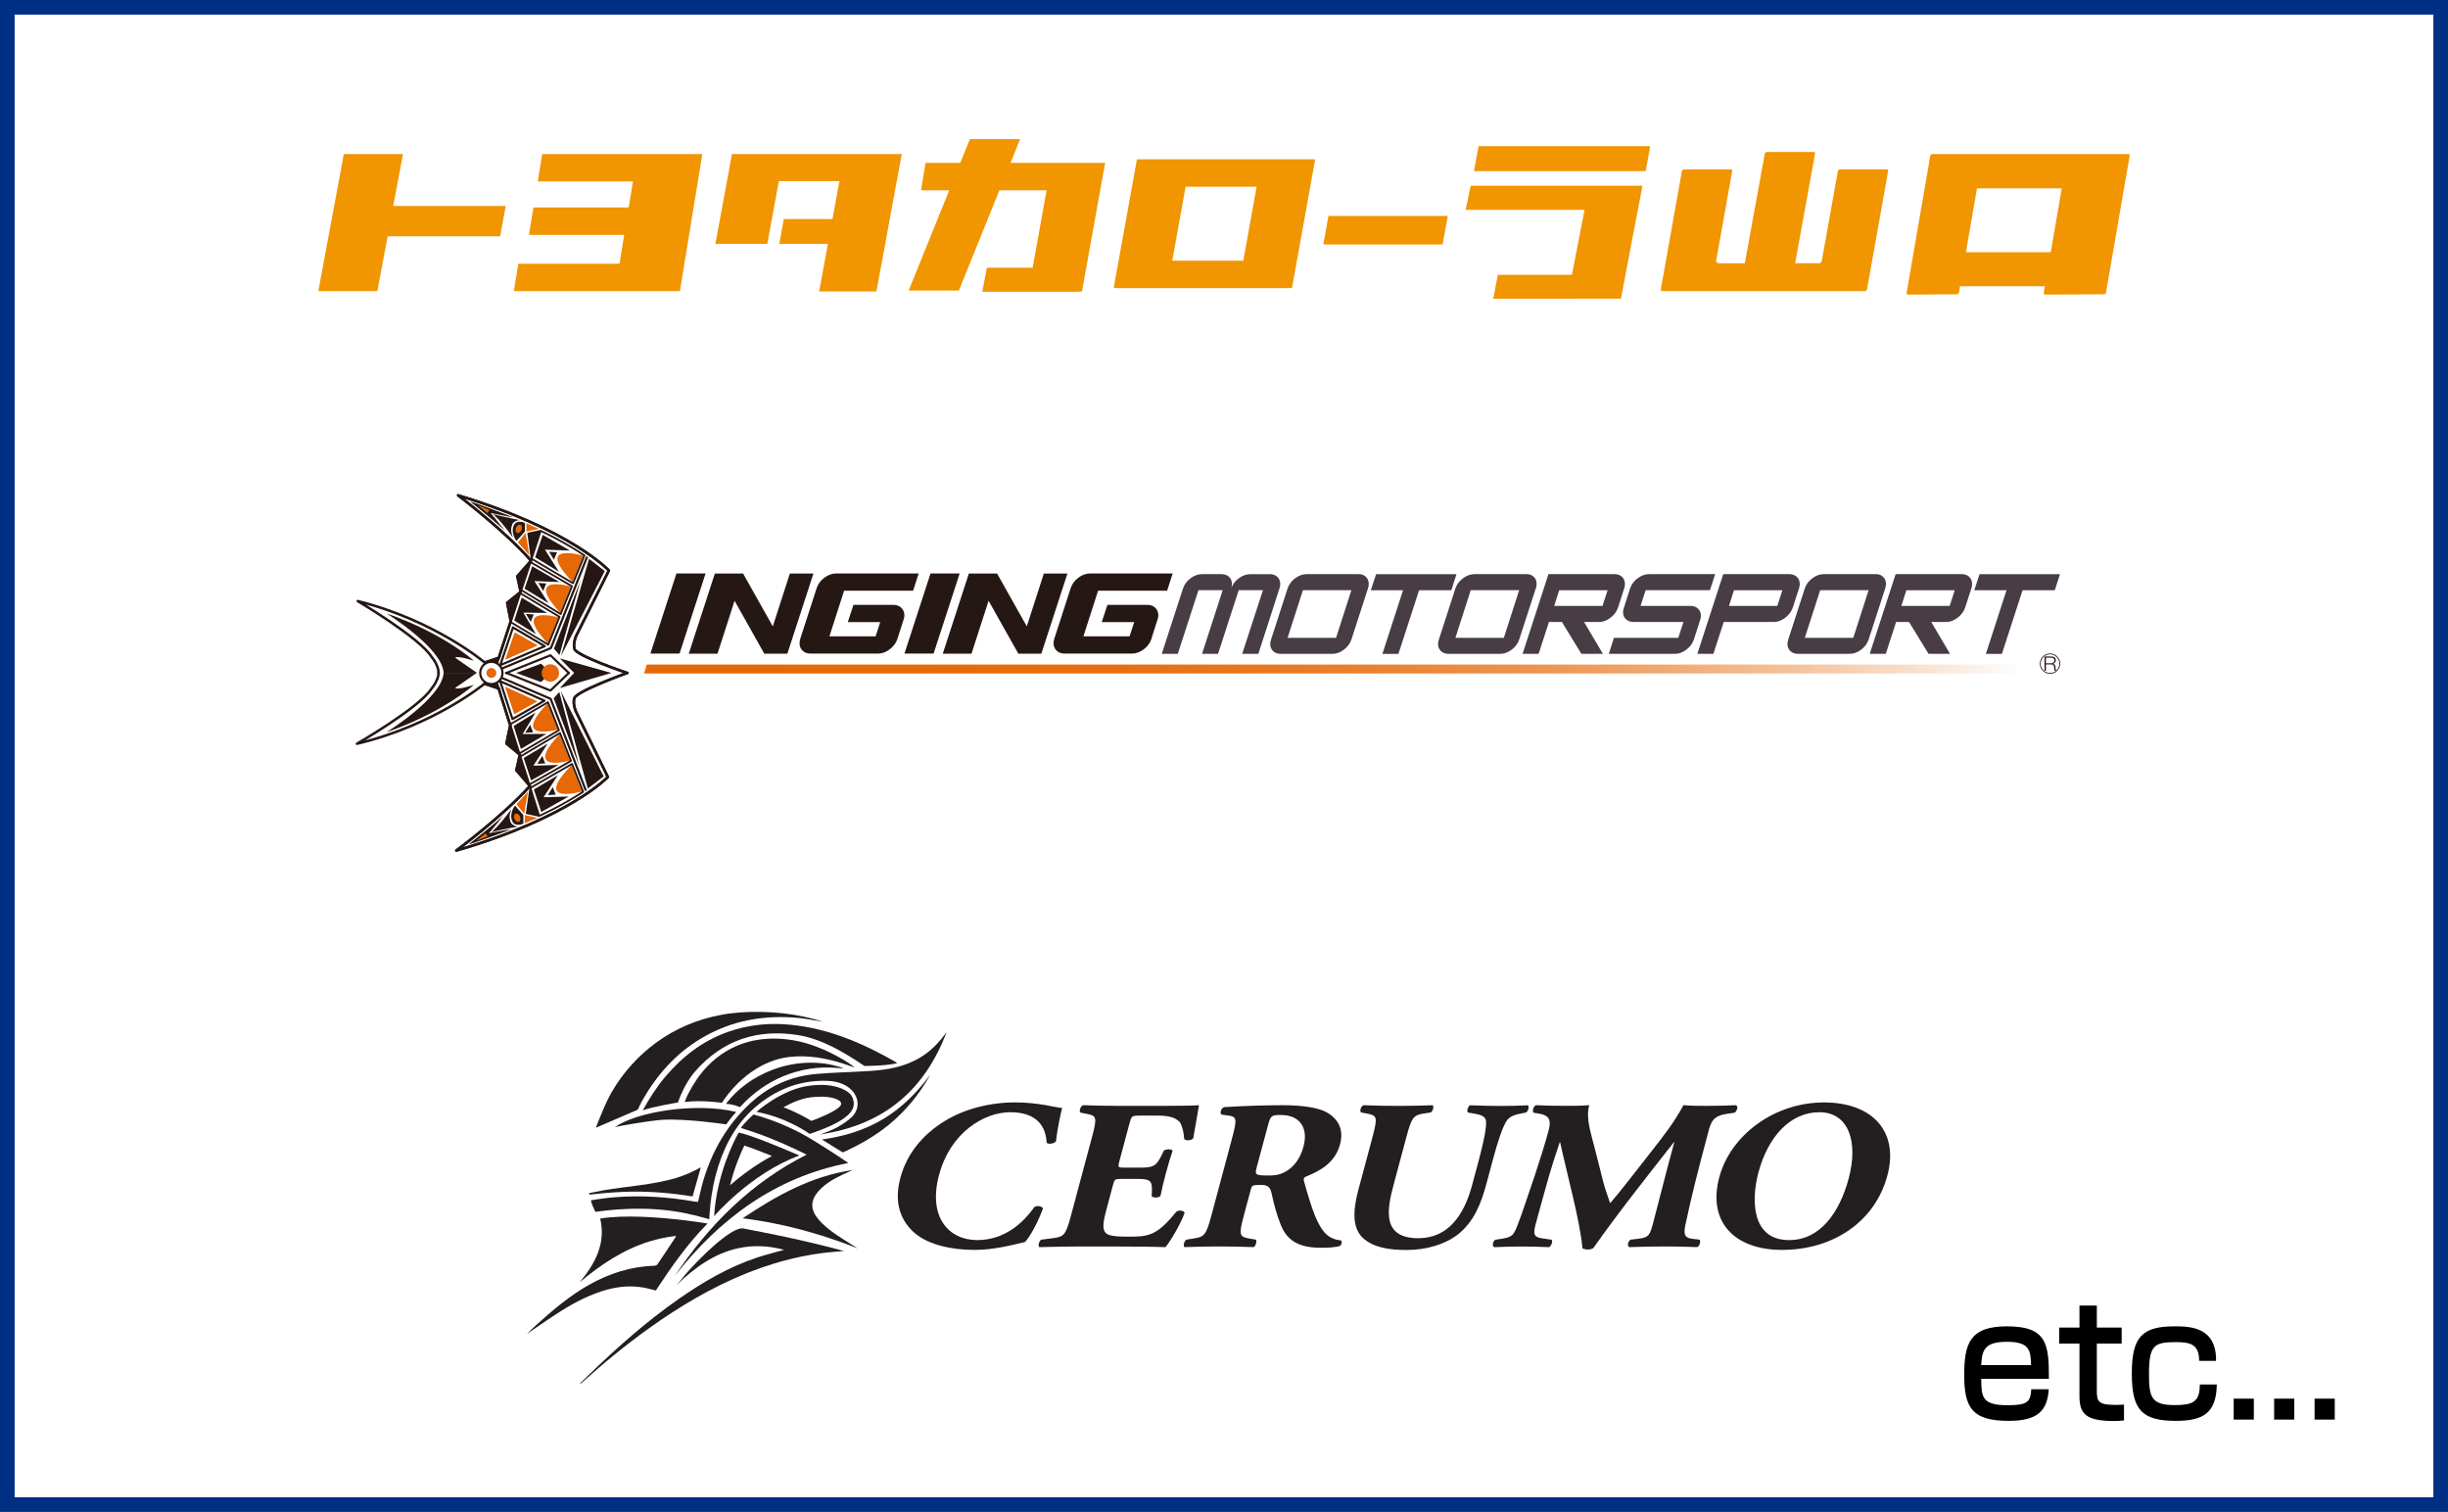 <?xml version="1.0" encoding="UTF-8"?>
<svg id="_レイヤー_2" data-name="レイヤー 2" xmlns="http://www.w3.org/2000/svg" width="930.56" height="574.66" xmlns:xlink="http://www.w3.org/1999/xlink" viewBox="0 0 930.56 574.66">
  <rect x="0" y="0" width="930.56" height="574.66" fill="#808080" stroke="none"/>
  <defs>
    <style>
      .cls-1 {
        stroke-width: .69px;
      }

      .cls-1, .cls-2, .cls-3 {
        stroke-linecap: round;
        stroke-linejoin: round;
      }

      .cls-1, .cls-2, .cls-3, .cls-4, .cls-5 {
        fill: none;
      }

      .cls-1, .cls-2, .cls-3, .cls-5, .cls-6 {
        stroke: #251714;
      }

      .cls-2 {
        stroke-width: .83px;
      }

      .cls-7 {
        fill: #e66806;
      }

      .cls-7, .cls-8, .cls-9, .cls-10, .cls-4, .cls-11, .cls-12, .cls-13, .cls-14 {
        stroke-width: 0px;
      }

      .cls-8 {
        fill: #231e1f;
      }

      .cls-9 {
        fill: #f19500;
      }

      .cls-10 {
        fill: #000;
      }

      .cls-15 {
        fill: #fff;
        stroke: #003084;
        stroke-miterlimit: 10;
        stroke-width: 5.56px;
      }

      .cls-3 {
        stroke-width: .97px;
      }

      .cls-5 {
        stroke-width: .31px;
      }

      .cls-11 {
        fill: #e47b00;
      }

      .cls-6 {
        stroke-width: .52px;
      }

      .cls-6, .cls-13 {
        fill: #251714;
      }

      .cls-12 {
        fill: #483d44;
      }

      .cls-14 {
        fill: url(#_新規グラデーションスウォッチ_5);
      }
    </style>
    <linearGradient id="_新規グラデーションスウォッチ_5" data-name="新規グラデーションスウォッチ 5" x1="244.83" y1="254.29" x2="772.05" y2="254.29" gradientUnits="userSpaceOnUse">
      <stop offset="0" stop-color="#e66806"/>
      <stop offset=".2" stop-color="#e66908"/>
      <stop offset=".34" stop-color="#e76f11"/>
      <stop offset=".45" stop-color="#e87820"/>
      <stop offset=".55" stop-color="#ea8536"/>
      <stop offset=".65" stop-color="#ed9551"/>
      <stop offset=".74" stop-color="#f1aa73"/>
      <stop offset=".83" stop-color="#f5c29c"/>
      <stop offset=".91" stop-color="#f9dec9"/>
      <stop offset=".99" stop-color="#fefdfc"/>
      <stop offset=".99" stop-color="#fff"/>
    </linearGradient>
  </defs>
  <g id="_レイヤー_1-2" data-name="レイヤー 1">
    <g>
      <rect class="cls-15" x="2.78" y="2.78" width="925" height="569.1"/>
      <g>
        <path class="cls-10" d="M753.13,524.09c.06,6.71.12,10.04,9.92,10.04,7.84,0,8.79-1.31,9.09-6.06h6.65c-.54,8.55-4.63,12-15.26,12-13.84,0-16.87-4.99-16.87-17.34,0-11.7,1.9-18.59,16.15-18.59,15.14,0,16.09,6.47,16.03,19.96h-25.71ZM772.07,518.87c-.12-5.35-.47-8.85-9.03-8.85s-9.62,2.97-9.92,8.85h18.94Z"/>
        <path class="cls-10" d="M790.48,496.24h6.59v8.38h9.44v6.06h-9.44v18.17c0,4.1.77,5.16,7.54,5.16,1.25,0,1.66-.06,2.79-.12v6c-1.78.24-3.15.24-3.86.24-10.39,0-13.07-2.61-13.07-9.32v-20.13h-7.72v-6.06h7.72v-8.38Z"/>
        <path class="cls-10" d="M842.68,526.23c-.18,10.93-5.23,13.84-15.56,13.84-13.12,0-16.75-4.33-16.75-18.05s3.8-17.88,16.22-17.88c5.88,0,15.97.18,15.8,13.12h-6.42c0-6.41-3.5-7.12-8.97-7.12-8.25,0-10.1,1.31-10.1,12.12,0,8.49.72,11.82,9.56,11.82,6.89,0,9.8-1.01,9.74-7.84h6.47Z"/>
        <path class="cls-10" d="M856.75,531.63v7.96h-7.66v-7.96h7.66Z"/>
        <path class="cls-10" d="M872.13,531.63v7.96h-7.66v-7.96h7.66Z"/>
        <path class="cls-10" d="M887.51,531.63v7.96h-7.66v-7.96h7.66Z"/>
      </g>
      <g>
        <g>
          <g>
            <g>
              <g>
                <path class="cls-6" d="M258.12,248.17h-10.53l9.74-29.94h10.53l-9.74,29.94Z"/>
                <path class="cls-6" d="M299.1,248.21h-8.41l-11.52-20.5-6.62,20.5h-10.37l9.74-29.94h10.4l11.51,20.47,6.61-20.47h8.41l-9.74,29.94Z"/>
                <path class="cls-6" d="M340.89,242.75c-.49,1.51-1.43,2.79-2.82,3.84-1.39,1.06-2.82,1.58-4.29,1.58h-25.67c-1.18,0-2.12-.34-2.84-1.04-.72-.69-1.08-1.58-1.08-2.68,0-.54.1-1.11.3-1.68l6.2-19.16c.49-1.49,1.43-2.76,2.83-3.81,1.39-1.05,2.83-1.57,4.33-1.57h31.01l-1.94,6.03h-26.24l-5.75,17.88h18.11l1.93-5.94h-12.34l1.98-6.03h14.99c1.18,0,2.13.35,2.85,1.05.72.7,1.08,1.6,1.08,2.69,0,.52-.11,1.06-.33,1.63l-2.3,7.2Z"/>
              </g>
              <g>
                <path class="cls-6" d="M354.69,248.17h-10.52l9.74-29.94h10.53l-9.74,29.94Z"/>
                <path class="cls-6" d="M395.66,248.2h-8.41l-11.52-20.49-6.62,20.49h-10.37l9.74-29.94h10.39l11.51,20.47,6.61-20.47h8.41l-9.74,29.94Z"/>
                <path class="cls-6" d="M437.46,242.74c-.49,1.51-1.43,2.79-2.82,3.84-1.39,1.06-2.82,1.58-4.29,1.58h-25.67c-1.18,0-2.13-.34-2.85-1.03-.72-.69-1.08-1.58-1.08-2.68,0-.55.1-1.11.3-1.68l6.2-19.16c.49-1.49,1.43-2.76,2.82-3.81,1.39-1.05,2.84-1.57,4.33-1.57h31.01l-1.94,6.03h-26.24l-5.75,17.87h18.1l1.93-5.94h-12.34l1.98-6.03h14.99c1.18,0,2.12.35,2.84,1.05.72.7,1.08,1.6,1.08,2.69,0,.52-.11,1.06-.33,1.63l-2.3,7.2Z"/>
              </g>
            </g>
            <g>
              <path class="cls-12" d="M478.33,248.53h-6.14l7.9-24.2h-9.22l-7.85,24.2h-6.09l7.85-24.2h-9.21l-7.85,24.2h-6.1l8.07-24.85c.49-1.51,1.44-2.8,2.85-3.86,1.41-1.06,2.86-1.59,4.34-1.59h7.45c1.19,0,2.15.35,2.88,1.05.73.7,1.09,1.61,1.09,2.75,0,.52-.09,1.08-.26,1.66.46-1.51,1.41-2.8,2.83-3.86,1.43-1.06,2.88-1.59,4.36-1.59h7.46c1.19,0,2.15.35,2.88,1.05.73.7,1.09,1.61,1.09,2.75,0,.52-.1,1.08-.31,1.66l-8.02,24.84Z"/>
              <path class="cls-12" d="M520,223.68l-6.27,19.36c-.5,1.52-1.45,2.82-2.86,3.89-1.41,1.07-2.87,1.6-4.38,1.6h-19.66c-1.19,0-2.15-.35-2.88-1.05-.73-.7-1.09-1.6-1.09-2.71,0-.55.1-1.12.31-1.7l6.28-19.39c.49-1.51,1.44-2.8,2.85-3.86,1.41-1.06,2.87-1.59,4.38-1.59h19.66c1.19-.03,2.15.31,2.88,1.02.73.71,1.09,1.62,1.09,2.72,0,.55-.1,1.12-.31,1.7ZM507.88,242.43l5.82-18.09h-18.42l-5.82,18.09h18.42Z"/>
              <path class="cls-12" d="M551.7,224.34h-12.26l-7.85,24.2h-6.1l7.85-24.2h-12.25l2.01-6.1h30.56l-1.96,6.1Z"/>
              <path class="cls-12" d="M583.79,223.68l-6.28,19.36c-.49,1.52-1.44,2.82-2.85,3.89-1.41,1.07-2.87,1.6-4.38,1.6h-19.66c-1.19,0-2.15-.35-2.88-1.05-.72-.7-1.09-1.6-1.09-2.71,0-.55.1-1.12.31-1.7l6.28-19.39c.49-1.51,1.44-2.8,2.86-3.86,1.41-1.06,2.87-1.59,4.38-1.59h19.67c1.19-.03,2.15.31,2.88,1.02.73.71,1.09,1.62,1.09,2.72,0,.55-.1,1.12-.3,1.7ZM571.66,242.43l5.82-18.09h-18.41l-5.82,18.09h18.41Z"/>
              <path class="cls-12" d="M609.31,248.53h-8.18l-7.41-12.12h-4.91l-3.94,12.12h-6.1l9.85-30.3h25.11c1.19,0,2.15.35,2.88,1.05.73.7,1.09,1.61,1.09,2.75,0,.52-.1,1.08-.3,1.66l-2.35,7.28c-.5,1.48-1.45,2.76-2.86,3.84-1.42,1.08-2.86,1.61-4.35,1.61h-5.68l7.16,12.12ZM611.1,224.34h-18.4l-1.89,5.97h18.36l1.93-5.97Z"/>
              <path class="cls-12" d="M643.9,243.04c-.49,1.52-1.45,2.82-2.85,3.89-1.41,1.07-2.85,1.6-4.34,1.6h-25.15l1.96-6.1h24.45l1.96-6.02h-19c-1.19,0-2.15-.35-2.87-1.05-.73-.69-1.09-1.6-1.09-2.7,0-.55.11-1.11.34-1.69l2.32-7.29c.49-1.51,1.45-2.8,2.86-3.86,1.41-1.06,2.87-1.59,4.38-1.59h25.11l-1.96,6.1h-24.46l-1.94,5.97h18.99c1.19,0,2.14.35,2.87,1.05.72.7,1.09,1.6,1.09,2.7,0,.55-.11,1.12-.33,1.7l-2.33,7.29Z"/>
              <path class="cls-12" d="M681.48,230.96c-.5,1.48-1.45,2.76-2.85,3.84-1.41,1.08-2.85,1.61-4.33,1.61h-19.05l-3.94,12.12h-6.1l9.85-30.3h25.11c1.19,0,2.15.35,2.88,1.05.73.7,1.09,1.61,1.09,2.75,0,.52-.1,1.08-.3,1.66l-2.35,7.28ZM677.54,224.34h-18.4l-1.89,5.97h18.36l1.93-5.97Z"/>
              <path class="cls-12" d="M716.62,223.68l-6.28,19.36c-.49,1.52-1.44,2.82-2.85,3.89-1.41,1.07-2.88,1.6-4.39,1.6h-19.66c-1.19,0-2.15-.35-2.88-1.05-.73-.7-1.09-1.6-1.09-2.71,0-.55.1-1.12.31-1.7l6.27-19.39c.5-1.51,1.45-2.8,2.86-3.86,1.41-1.06,2.87-1.59,4.38-1.59h19.66c1.19-.03,2.15.31,2.88,1.02.72.71,1.09,1.62,1.09,2.72,0,.55-.1,1.12-.3,1.7ZM704.49,242.43l5.82-18.09h-18.41l-5.83,18.09h18.42Z"/>
              <path class="cls-12" d="M741.28,248.53h-8.18l-7.41-12.12h-4.91l-3.94,12.12h-6.1l9.85-30.3h25.11c1.19,0,2.15.35,2.87,1.05.73.7,1.09,1.61,1.09,2.75,0,.52-.1,1.08-.3,1.66l-2.36,7.28c-.5,1.48-1.45,2.76-2.86,3.84-1.41,1.08-2.86,1.61-4.34,1.61h-5.68l7.16,12.12ZM743.06,224.34h-18.4l-1.89,5.97h18.36l1.93-5.97Z"/>
              <path class="cls-12" d="M781.1,224.34h-12.26l-7.85,24.2h-6.1l7.85-24.2h-12.25l2.01-6.1h30.56l-1.96,6.1Z"/>
            </g>
            <g>
              <path class="cls-5" d="M782.99,252.25c0,2.05-1.66,3.71-3.71,3.71s-3.71-1.66-3.71-3.71,1.66-3.71,3.71-3.71,3.71,1.66,3.71,3.71Z"/>
              <path class="cls-13" d="M779.75,249.54c.23,0,.45.03.66.08.2.06.39.14.55.25.15.11.28.26.37.44.09.18.14.39.14.63,0,.34-.09.64-.28.89-.19.25-.46.42-.82.49h0c.18.04.34.09.46.16.12.07.22.16.3.26.08.11.13.23.16.37.04.14.06.29.07.45,0,.09,0,.2.01.33,0,.13.02.26.04.4,0,.13.04.26.07.38.03.12.08.21.14.28h-.59s-.05-.11-.08-.19c-.02-.07-.03-.15-.04-.23-.01-.08-.01-.16-.02-.23,0-.08,0-.14-.01-.2,0-.19-.03-.38-.05-.57-.02-.19-.07-.36-.15-.5-.08-.15-.19-.27-.33-.36-.15-.09-.34-.13-.6-.12h-2.03v2.4h-.54v-5.41h2.58ZM779.71,252.11c.16,0,.32-.02.46-.07.15-.05.28-.12.39-.21.11-.09.2-.2.27-.33.07-.13.1-.28.1-.44,0-.33-.1-.6-.3-.79-.2-.19-.51-.29-.92-.29h-2v2.13h2Z"/>
            </g>
            <polygon class="cls-14" points="770.94 255.98 244.83 255.98 245.88 252.6 772.05 252.6 770.94 255.98"/>
          </g>
          <g>
            <g>
              <g>
                <g>
                  <path class="cls-3" d="M166.71,255.74c-.04-3.12-2.64-6.05-2.64-6.05-4.57-7.33-28.08-21.22-28.08-21.22,29.48,7.4,48.25,23.34,48.25,23.34l5.36-1.75,4.57-13.93-1.36-6.99,5.12-4.14-1.27-5.95,5.22-5.93c-10.21-11.61-27.72-24.84-27.72-24.84,42.92,12.96,57.29,28.57,57.29,28.57l-12.48,24.92c-1.21,3.11-.61,4.78-.61,4.78.25,2.57,20.01,9.22,20.01,9.22"/>
                  <path class="cls-3" d="M166.71,255.74c-.07,3.12-2.7,6.04-2.7,6.04-4.65,7.29-28.31,20.92-28.31,20.92,29.55-7.07,48.49-22.83,48.49-22.83l5.35,1.8,4.42,13.98-1.43,6.97,5.08,4.2-1.33,5.94,5.16,5.99c-10.34,11.5-27.98,24.54-27.98,24.54,43.06-12.5,57.59-27.97,57.59-27.97l-12.21-25.04c-1.18-3.13-.55-4.79-.55-4.79.28-2.57,20.11-9.71,20.11-9.71"/>
                </g>
                <path class="cls-13" d="M168.64,255.74c-.52-9.47-21.77-22.61-21.77-22.61,21.8,7.6,33.29,18.04,33.29,18.04,0,0-6.16-2.08-7.14-1.17l8.26,5.74"/>
              </g>
              <path class="cls-13" d="M168.63,255.74c-.52,9.48-21.77,22.61-21.77,22.61,21.8-7.59,33.29-18.04,33.29-18.04,0,0-6.17,2.08-7.14,1.17l8.26-5.74"/>
            </g>
            <polygon class="cls-13" points="209.23 255.79 205.69 252.25 196.19 255.79 205.66 259.25 209.23 255.79"/>
            <path class="cls-7" d="M186.78,257.67c-1.03,0-1.87-.84-1.87-1.88s.84-1.87,1.87-1.87,1.87.83,1.87,1.87-.84,1.88-1.87,1.88Z"/>
            <path class="cls-7" d="M212.95,232.93l4.02-9.98s-18.14-5.34-4.02,9.98Z"/>
            <path class="cls-7" d="M208.31,244.67l3.99-9.99s-18.27-5.22-3.99,9.99Z"/>
            <path class="cls-7" d="M217.62,221.19l4.14-9.94s-19.15-5.75-4.14,9.94Z"/>
            <polyline class="cls-2" points="223.08 211.9 209.42 246.33 190.96 254.03"/>
            <path class="cls-2" d="M186.83,251.56c-2.34-.03-4.25,1.85-4.28,4.18-.03,2.34,1.85,4.25,4.19,4.28,2.33.03,4.25-1.85,4.28-4.18.03-2.34-1.85-4.25-4.19-4.28Z"/>
            <polygon class="cls-2" points="190.17 252.82 207.08 245.61 194.99 238.5 190.17 252.82"/>
            <polygon class="cls-7" points="192.01 250.78 204.43 245.32 195.66 240.34 192.01 250.78"/>
            <polygon class="cls-13" points="213.23 249.39 229.89 217.07 223.92 212.39 213.23 249.39"/>
            <polygon class="cls-1" points="197.78 225.48 194.17 236.49 208.42 245.05 212.7 234.47 197.78 225.48"/>
            <polygon class="cls-7" points="201.2 211.06 196.87 206.17 199.82 202.52 201.2 211.06"/>
            <polygon class="cls-7" points="200.11 202.04 200.09 198.91 204.88 201.04 200.11 202.04"/>
            <polygon class="cls-1" points="201.7 213.69 198.17 224.3 213.12 233.41 217.41 222.83 201.7 213.69"/>
            <path class="cls-1" d="M217.81,221.68l-15.74-9.29,3.47-10.62s8.85,4.1,16.62,9.36l-4.35,10.55Z"/>
            <polygon class="cls-13" points="194.3 235.81 197.94 225.01 192.88 228.98 194.3 235.81"/>
            <polygon class="cls-13" points="198.09 224.6 201.84 213.25 196.56 219.1 198.09 224.6"/>
            <polygon class="cls-13" points="201.8 212.9 205.6 201.43 200.44 202.5 201.8 212.9"/>
            <path class="cls-13" d="M196.39,205.54l3.14-3.5.02-3.23s-2.62-1.35-3.96.4c0,0-1.16,1.41-.46,3.92,0,0,.4,1.77,1.26,2.41Z"/>
            <path class="cls-7" d="M197.89,199.49c-.57-.26-1.34.21-1.72,1.04-.38.84-.22,1.72.35,1.99.57.26,1.34-.21,1.72-1.04.38-.83.22-1.72-.35-1.98Z"/>
            <path class="cls-13" d="M194.98,204.31s-.79-1.88-.66-3.13c0,0,.1-1.97.88-2.56.54-.4,1.32-.98,2.5-.9,0,0-6.35-1.29-10.25-2.27,0,0,2.57,1.97,7.53,8.86Z"/>
            <path class="cls-13" d="M178.86,190.75s11.94,9.43,13.37,11.45c0,0-3.59-4.79-5.72-7.18,0,0,8.13,1.62,8.55,1.58,0,0-15.38-5.99-16.21-5.86Z"/>
            <polygon class="cls-7" points="181.68 192.07 185.3 195.01 186 193.8 181.68 192.07"/>
            <polygon class="cls-13" points="212.69 248.97 210.57 246.57 220.67 220.63 212.69 248.97"/>
            <polygon class="cls-13" points="190.38 249.3 189.33 252.27 186.79 251.28 190.38 249.3"/>
            <polygon class="cls-13" points="206.49 224.63 207.63 221.77 204.63 221.58 206.49 224.63"/>
            <polygon class="cls-13" points="199.41 223.76 202.31 215.24 212.68 221.23 203.14 220.87 208.48 229.28 199.41 223.76"/>
            <polygon class="cls-13" points="201.75 236.39 202.89 233.54 199.89 233.35 201.75 236.39"/>
            <polygon class="cls-13" points="195.47 235.88 198.31 227.16 207.94 232.98 198.93 232.85 203.73 241.04 195.47 235.88"/>
            <polygon class="cls-13" points="210.58 212.78 211.73 209.92 208.73 209.73 210.58 212.78"/>
            <polygon class="cls-13" points="203.42 211.82 206.31 203.3 216.69 209.28 207.15 208.92 212.48 217.34 203.42 211.82"/>
            <path class="cls-7" d="M212.71,279.08l3.91,10.02s-18.2,5.14-3.91-10.02Z"/>
            <path class="cls-7" d="M208.19,267.28l3.89,10.03s-18.33,5.03-3.89-10.03Z"/>
            <path class="cls-7" d="M217.25,290.86l4.03,9.97s-19.21,5.55-4.03-9.97Z"/>
            <g>
              <path class="cls-3" d="M184.24,251.82l5.36-1.75,4.57-13.93-1.36-6.99,5.12-4.14-1.27-5.95,5.22-5.93c-10.21-11.61-27.72-24.84-27.72-24.84,42.92,12.96,57.29,28.57,57.29,28.57l-12.48,24.92c-1.21,3.11-.61,4.78-.61,4.78.25,2.57,20.01,9.22,20.01,9.22"/>
              <path class="cls-3" d="M184.2,259.88l5.35,1.8,4.42,13.98-1.43,6.97,5.08,4.2-1.33,5.94,5.16,5.99c-10.34,11.5-27.98,24.54-27.98,24.54,43.06-12.5,57.59-27.97,57.59-27.97l-12.21-25.04c-1.18-3.13-.55-4.79-.55-4.79.28-2.57,20.11-9.71,20.11-9.71"/>
            </g>
            <polyline class="cls-2" points="222.6 300.22 209.32 265.64 190.94 257.74"/>
            <polygon class="cls-2" points="190.14 258.94 206.97 266.34 194.8 273.31 190.14 258.94"/>
            <polygon class="cls-7" points="191.96 261 204.32 266.59 195.49 271.48 191.96 261"/>
            <polygon class="cls-13" points="213.17 262.62 229.47 295.11 223.46 299.73 213.17 262.62"/>
            <polygon class="cls-1" points="197.45 286.36 193.96 275.3 208.31 266.91 212.47 277.54 197.45 286.36"/>
            <polygon class="cls-7" points="200.72 300.81 196.33 305.66 199.25 309.33 200.72 300.81"/>
            <polygon class="cls-7" points="199.53 309.82 199.48 312.95 204.29 310.88 199.53 309.82"/>
            <polygon class="cls-1" points="201.25 298.19 197.83 287.54 212.88 278.6 217.04 289.22 201.25 298.19"/>
            <path class="cls-1" d="M217.44,290.37l-15.83,9.12,3.36,10.65s8.88-4,16.71-9.18l-4.24-10.6Z"/>
            <polygon class="cls-13" points="194.08 275.99 197.6 286.83 192.59 282.8 194.08 275.99"/>
            <polygon class="cls-13" points="197.75 287.24 201.38 298.63 196.16 292.72 197.75 287.24"/>
            <polygon class="cls-13" points="201.34 298.98 205.01 310.48 199.86 309.36 201.34 298.98"/>
            <path class="cls-13" d="M195.85,306.28l3.1,3.53v3.23s-2.65,1.32-3.96-.45c0,0-1.15-1.43-.42-3.92,0,0,.42-1.77,1.29-2.39Z"/>
            <path class="cls-7" d="M197.29,312.34c-.57.26-1.34-.22-1.71-1.06-.38-.84-.2-1.72.37-1.97.58-.25,1.34.22,1.71,1.05.37.84.2,1.73-.37,1.98Z"/>
            <path class="cls-13" d="M194.42,307.5s-.81,1.86-.69,3.12c0,0,.08,1.98.86,2.57.54.41,1.31.99,2.49.93,0,0-6.36,1.22-10.27,2.16,0,0,2.59-1.94,7.62-8.78Z"/>
            <path class="cls-13" d="M178.15,320.89s12.04-9.3,13.5-11.31c0,0-3.64,4.76-5.8,7.11,0,0,8.15-1.53,8.57-1.49,0,0-15.43,5.83-16.27,5.69Z"/>
            <polygon class="cls-7" points="181 319.6 184.65 316.7 185.33 317.92 181 319.6"/>
            <polygon class="cls-13" points="212.62 263.03 210.46 265.4 220.29 291.45 212.62 263.03"/>
            <polygon class="cls-13" points="190.31 262.47 189.29 259.48 186.74 260.44 190.31 262.47"/>
            <polygon class="cls-13" points="206.15 287.3 207.26 290.17 204.27 290.33 206.15 287.3"/>
            <polygon class="cls-13" points="199.06 288.1 201.88 296.64 212.3 290.77 202.76 291.03 208.19 282.67 199.06 288.1"/>
            <polygon class="cls-13" points="201.53 275.49 202.65 278.36 199.65 278.52 201.53 275.49"/>
            <polygon class="cls-13" points="195.25 275.93 198.01 284.68 207.69 278.96 198.68 279 203.57 270.86 195.25 275.93"/>
            <polygon class="cls-13" points="210.12 299.19 211.23 302.06 208.23 302.22 210.12 299.19"/>
            <polygon class="cls-13" points="202.94 300.08 205.75 308.63 216.18 302.76 206.65 303.02 212.07 294.66 202.94 300.08"/>
            <polyline class="cls-2" points="216.23 255.79 209.24 249.09 192.41 255.83"/>
            <polyline class="cls-2" points="216.23 255.79 209.24 262.48 192.41 255.75"/>
            <polygon class="cls-13" points="212.81 250.28 232.41 255.79 212.81 261.52 218.25 255.79 212.81 250.28"/>
            <path class="cls-7" d="M209.23,259.1c-1.84,0-3.32-1.48-3.32-3.31s1.48-3.31,3.32-3.31,3.31,1.49,3.31,3.31-1.48,3.31-3.31,3.31Z"/>
          </g>
        </g>
        <g>
          <g>
            <path class="cls-8" d="M403.74,421.14c-.39,1.46-1.85,7.94-2.3,12.64-.62.97-3.14,1.29-3.57.56-.41-7.53-5.09-11.58-13.82-11.58-9.99,0-22.76,7.69-27.08,23.81-4.32,16.12,3.71,24.79,14.51,24.79s17.82-7.05,21.72-12.56c.89-.64,2.99-.4,3.27.57-2.24,6-5.07,10.85-6.83,12.72-5.18,1.22-12.05,3-19.07,3-8.82,0-17.32-1.87-22.57-6.16-5.28-4.45-8.43-11.18-5.74-21.22,2.65-9.88,9.19-16.85,16.64-21.47,7.67-4.78,17.5-7.21,26.86-7.21s15.32,1.95,17.97,2.11"/>
            <path class="cls-8" d="M425.5,441.39c-.61,2.27-.56,2.43,1.87,2.43h6.21c4.68,0,5.91-.57,7.86-4.46l.99-2.02c.81-.65,3.05-.65,3.31.08-.87,2.59-1.74,5.5-2.57,8.58-.82,3.08-1.52,6-2.03,8.59-.65.73-2.92.81-3.35.08l.09-2.03c.14-3.89-.77-4.53-5.45-4.53h-6.21c-2.43,0-2.54.08-3.19,2.51l-2.58,9.64c-1,3.72-1.33,6.32-.62,7.7.78,1.45,2.32,2.1,8.89,2.1,7.82,0,10.95-.24,18.35-9.39.96-.89,3.12-.56,3.22.41-1.49,4.21-5.41,10.77-7.25,12.96-4.73-.17-13.35-.25-20.73-.25h-11.7c-4.32,0-8.75.08-15.54.25-.59-.49-.07-2.43.76-2.84l4.39-.56c4.2-.57,4.87-1.06,6.87-8.51l8.09-30.22c1.98-7.37,1.57-7.86-2.29-8.58l-2.14-.41c-.68-.49-.09-2.35.94-2.84,4.19.16,8.58.25,12.89.25h19.08c5.76,0,10.91-.08,12.12-.25-.26,1.3-1.19,7.13-2.19,12.56-.6.89-2.71,1.05-3.42.32-.23-2.83-.84-5.26-1.7-6.4-1.3-1.54-3.74-2.51-8.15-2.51h-7.2c-2.97,0-3.01.16-3.82,3.16l-3.8,14.18"/>
            <path class="cls-8" d="M468.13,433.45c2.17-8.1,2.23-8.99-1.42-9.47l-2.34-.32c-.79-.41-.25-2.43.94-2.84,6.86-.4,13.97-.73,22.51-.73,7.65,0,13.94,1.05,16.86,2.92,4.49,2.75,6.1,6.8,4.71,11.99-1.93,7.21-8.15,10.29-12.79,12.15-1.01.4-1.14.89-.93,1.78,3.04,10.86,5.09,16.93,8.53,20.25,1.89,1.7,4.1,2.19,5.43,2.27.7.4.38,1.62-.21,2.1-1.59.57-4.52.73-7.3.73-8.28,0-12.78-2.67-15.18-8.51-1.73-4.29-2.74-8.26-3.66-12.56-.5-2.19-1.76-2.83-4.01-2.83-3.15,0-3.37.16-3.81,1.78l-2.67,9.96c-2,7.45-1.61,8.02,2.26,8.67l2.33.4c.52.41,0,2.35-.76,2.84-4.73-.17-8.85-.25-13.17-.25s-8.48.08-13.2.25c-.59-.49-.07-2.43.76-2.84l2.54-.4c4.22-.65,4.91-1.21,6.91-8.67l7.68-28.68M477.7,443.74c-.76,2.83-.55,3.07,4.77,3.07,3.23,0,5.32-.73,7.44-2.26,1.9-1.38,4.31-3.97,5.59-8.75,1.95-7.29-1.56-11.99-8.58-11.99-3.69,0-3.93.24-4.98,4.13l-4.24,15.8Z"/>
            <path class="cls-8" d="M521.78,432c2.02-7.54,1.61-8.02-2.25-8.75l-2.14-.4c-.59-.48-.2-2.27.92-2.75,4.28.16,8.76.25,13.08.25s8.85-.08,13.21-.25c.59.49.11,2.27-.74,2.75l-2.24.33c-4.23.65-4.94,1.29-6.96,8.83l-5.01,18.71c-2.54,9.48-4.17,19.93,9.51,19.93,11.52,0,17.46-9.07,20.43-20.17l2.63-9.8c1.76-6.56,3.04-12.71,2.62-14.82-.36-1.7-2.21-2.19-4.53-2.59l-2.32-.4c-.55-.65.07-2.27.73-2.75,4.82.16,8.31.25,12,.25,3.33,0,6.68-.08,10.15-.25.41.49.16,2.11-.74,2.75l-1.71.33c-2.47.49-4.31.97-5.58,2.67-1.56,2.11-3.57,8.26-5.32,14.82l-2.43,9.08c-2.04,7.61-4.72,14.58-10.99,19.52-4.98,3.8-12.09,5.83-19.39,5.83-6.83,0-12.69-.97-16.6-4.54-3.75-3.48-4.12-9.48-1.76-18.31l5.43-20.24"/>
            <path class="cls-8" d="M582.93,422.92c-.54-.65-.02-2.59,1.03-2.84,3.02.16,6.87.25,11.28.25,2.97,0,5.58,0,8.88-.25-1.35,5.02.48,9.96,2.4,17.58l2.88,11.42c.38,1.62,1.93,6.24,2.65,8.26,1.69-1.95,3.8-4.45,7.51-9.23l6.98-8.91c6.55-8.35,9.55-12.15,13.4-19.12,4.05.32,6.87.25,9.57.25,2.97,0,7.13-.08,10.42-.25.86.49.45,2.03-.49,2.84l-2.72.41c-3.84.57-5.9,1.54-7.05,5.83-4.47,16.69-6.64,25.43-8.83,35.64-.82,3.73-.98,5.67,2.43,6.07l2.79.32c.55.65.05,2.51-.94,2.84-4.1-.17-7.94-.25-12.35-.25-4.05,0-9.03.08-13.39.25-.97-.41-.56-2.27.49-2.84l2.78-.32c4.27-.48,4.53-1.46,5.85-6.39l5.46-21.06,2.48-9.23h-.18c-10.13,12.96-20.95,26.49-30.56,40.18-.54.33-1.23.57-1.95.57-.81,0-1.76-.16-2.21-.48-.82-10.04-6.26-29.73-8.47-40.26h-.18c-1.77,5.26-2.8,8.43-4.02,12.63-1.5,5.27-3.77,13.37-5.06,18.23-1.09,4.05-.86,5.18,2.61,5.67l3.38.48c.58.57-.11,2.43-.94,2.84-3.29-.17-7.14-.25-10.56-.25-2.88,0-6.59.08-10.23.25-1.08-.33-.52-2.43.4-2.84l1.69-.24c4.78-.73,5.19-1.21,7.07-6.24,1.51-3.97,3.85-11.02,6.45-18.72,1.81-5.42,3.84-11.98,5.01-16.36,1.24-4.62-.42-5.83-3.87-6.4l-1.89-.32"/>
            <path class="cls-8" d="M717.45,446.82c-4.73,17.66-20.72,28.27-40.07,28.27-18.09,0-28.37-10.69-23.83-27.62,4.3-16.04,20.94-28.43,39.75-28.43s28.55,11.34,24.15,27.78M691.58,422.76c-11.07,0-19.51,9.32-23.13,22.84-2.65,9.88-3.03,25.76,11.64,25.76,11.79,0,19.16-10.37,22.67-23.49,3.72-13.85-.02-25.11-11.18-25.11Z"/>
          </g>
          <g>
            <path class="cls-4" d="M319.32,420.5c1.69-1.93-1.81-3.48-6.42-3.65-1.47-.02-3.42.07-5,.29-3.51.51-7.07,2.03-10.09,3.73,4.77,1.79,8.47,3.87,10.6,5.19,3.11-1.11,9.24-3.66,10.91-5.56Z"/>
            <path class="cls-4" d="M282.94,435.43c-1.48,3.07-3.79,8.45-5.43,15.07,4.2-3.61,9.64-7.71,15.93-11.12-3.67-1.49-7.6-3.01-10.5-3.95Z"/>
            <path class="cls-11" d="M298,475.05l-.08.05s.09-.03.14-.04c-.02,0-.04,0-.06-.02Z"/>
            <path class="cls-4" d="M312.9,416.85c-1.47-.02-3.42.07-5,.29-3.51.51-7.07,2.03-10.09,3.73,4.77,1.79,8.47,3.87,10.6,5.19,3.11-1.11,9.24-3.66,10.91-5.56,1.69-1.93-1.81-3.48-6.42-3.65Z"/>
            <path class="cls-4" d="M314.88,430.01l9.04-5.56c2.48-2.43,2.76-6.05.81-8.91-2.24-3.28-6.32-4.57-10.12-4.71-9.85-.35-18.54,2.8-26.18,8.9-7.7,6.14-12.42,14.27-15.37,23.52-1.49,4.68-2.43,9.46-2.98,14.3l2.01-1.23c2.2-14.79,8.71-25.85,8.71-25.85,4.44.89,15.84,5.63,20.75,7.73l1.62-1c-6.97-3.35-14.01-6.2-21.53-8.46,1.31-2.07,4.79-5.14,4.79-5.14,6.81,1.86,14.19,4.86,20.29,8.39.73.42,1.58.93,2.49,1.49l4.14-2.55c-.53.09-1.05.2-1.59.29,1.06-.44,2.1-.82,3.1-1.22ZM287.57,422.61s9.32-8.39,19.69-9.88c4.11-.59,8.66-.61,12.55.98,1.69.69,3.76,1.88,4.36,3.74.88,2.73,1.88,7.44-16.38,13.54,0,0-8.47-6.21-20.22-8.38Z"/>
            <path class="cls-4" d="M293.44,439.38c-3.67-1.49-7.6-3.01-10.5-3.95-1.48,3.07-3.79,8.45-5.43,15.07,4.2-3.61,9.64-7.71,15.93-11.12Z"/>
            <g>
              <path class="cls-8" d="M233.71,428.45c1.13-.4,12.99-2.47,18.18-2.82,9.39-.5,24.17,1.76,24.17,1.76,1.78-2.55,3.8-4.74,3.8-4.74-15.25-3.7-37.82-.13-46.15,5.8Z"/>
              <path class="cls-8" d="M324.95,405.78c-2.6-2.26-9.53-6.02-13.47-7.48-8.32-3.46-18.06-4.64-26.85-2.34-6,1.57-11.4,4.85-15.7,9.3-3.01,3.11-5.41,6.79-7.4,10.64-.22.42-.93,1.96-1.27,2.99,6.03-.89,14.14.28,14.14.28,5.83-8.86,15.09-16.24,25.72-17.43,7.12-.79,14.02.47,20.77,2.66,1.26.41,2.51.86,4.05,1.38Z"/>
              <path class="cls-8" d="M324.17,417.46c-.6-1.86-2.67-3.05-4.36-3.74-3.9-1.59-8.44-1.57-12.55-.98-10.37,1.49-19.69,9.88-19.69,9.88,11.74,2.17,20.22,8.38,20.22,8.38,18.27-6.1,17.27-10.81,16.38-13.54ZM319.32,420.5c-1.66,1.9-7.79,4.45-10.91,5.56-2.14-1.32-5.83-3.4-10.6-5.19,3.02-1.69,6.58-3.22,10.09-3.73,1.58-.23,3.53-.32,5-.29,4.61.17,8.11,1.72,6.42,3.65Z"/>
              <path class="cls-8" d="M276.68,392.24c-9.55,3.39-17.27,9.33-23.75,16.99-3.22,3.81-6.05,8.18-8.6,12.8,3.9-1.42,13.36-2.96,13.36-2.96,1.51-4.23,3.71-8.61,6.67-11.96,10.41-11.8,23.54-16.1,38.93-13.68,9.01,1.42,17.81,6.65,25.27,11.74,0,0,7.42.08,12.49-1.02-.47-.37-.58-.49-.73-.57-12.31-7.03-25.16-12.56-39.45-14.03-8.26-.86-16.34-.1-24.2,2.69Z"/>
              <path class="cls-8" d="M317.94,405.9c.83.07,1.66.15,2.86.25-6.95-2.82-17.67-3.32-27.68.69-6.79,2.72-12.59,6.78-17.17,12.72,3.19.2,5.31,1.29,5.31,1.29,9.47-10.51,22.7-16.09,36.69-14.95Z"/>
              <path class="cls-8" d="M244.35,417.97c5.43-9.5,12.52-17.44,21.95-23.13,11.69-7.07,24.43-9.22,37.88-7.86,2.66.27,6.08,1.02,8.75,1.4-9.4-3.06-20.83-4.33-31.61-3.55,0,0-.01,0-.02,0-2.58.19-4.98.49-7.04.9-9.01,1.63-17.48,5.18-24.87,10.6-6.78,4.97-12.54,11.34-16.76,18.61-2.55,4.38-4.25,9.03-6.12,13.71l15.93-6.86c1.04-2.31,1.93-3.83,1.93-3.83Z"/>
              <path class="cls-8" d="M240.61,452.94c7.63-.07,15.2.63,22.66,1.82,1.1-3.89,2.14-7.57,3.13-11.05-3.22,1.74-6.2,3.09-9.44,4.05-8.97,2.66-18.27,3.08-27.46,4.66-1.46.26-3.55.67-5.57,1.09.04.2.07.39.11.58,5.71-.65,11.03-1.1,16.56-1.15Z"/>
            </g>
            <g>
              <g>
                <path class="cls-8" d="M289.68,468.33c-2.36-.47-4.72-.94-7.09-1.39-4.66-.88-17.56,12.22-21.96,17.38-.58.68-1.13,1.39-1.7,2.08-.56.68-1.13,1.35-1.69,2.02,7.06-6.9,14.65-12.07,23.33-13.96,5.35-1.17,11.11-1.1,17.43.58.02,0,.04.01.06.02-.05.01-.09.03-.14.04-3.53,1-7,1.85-10.38,2.98-10.69,3.58-20.32,9.22-29.51,15.63-12.46,8.68-23.76,18.75-34.65,29.3-.99.96-1.97,1.93-2.95,2.9.27.07.39-.02.5-.12,8.23-7.45,16.79-14.48,25.82-20.94,11.59-8.29,23.76-15.54,37.01-20.87.76-.3,1.52-.59,2.28-.88,9.99-3.81,20.28-6.39,30.99-7.27,1.26-.1,2.52-.2,3.78-.31-5.7-1.57-11.43-2.96-17.18-4.26-4.64-1.05-9.29-2.01-13.95-2.93Z"/>
                <path class="cls-8" d="M307.96,468.35c6.1,1.75,12.1,3.79,18.02,6.14-1.93-1.22-3.87-2.4-5.78-3.65-2.64-1.72-5.26-3.48-7.51-5.68-.79-.77-1.54-1.6-2.22-2.51-1.92-2.56-2.21-5.17-.86-7.74.2-.38.43-.75.69-1.12.62-.86,1.36-1.66,2.14-2.36,3.15-2.85,6.94-4.6,10.78-6.27.27-.12.52-.27.78-.41-15.46,2.27-28.66,9.6-41.69,18.31,4.14.52,8.21,1.2,12.22,2.01,4.54.92,9.02,2.01,13.43,3.28Z"/>
              </g>
              <g>
                <path class="cls-8" d="M263.27,461.75c.25.06.51.1.76.17,1.83.47,3.65.98,5.6,1.51.01-.49.02-.79.03-1.08.1-1.6.24-3.2.41-4.79.55-4.85,1.49-9.63,2.98-14.3,2.95-9.25,7.67-17.38,15.37-23.52,7.64-6.1,16.34-9.25,26.18-8.9,3.8.13,7.88,1.42,10.12,4.71,1.95,2.86,1.67,6.47-.81,8.91-.01.01-.02.03-.03.04-1.66,1.6-3.68,2.9-5.71,4.03-1.04.58-2.15,1.04-3.29,1.5-1.01.4-2.05.78-3.1,1.22.53-.08,1.06-.19,1.59-.29,10.87-1.89,20.73-5.74,29.14-12.92,3.85-3.28,7.07-7,9.81-11.04,3.07-4.52,5.54-9.46,7.51-14.72-.19.27-.39.54-.59.8-2.57,3.51-5.58,6.54-9.33,8.81-6.06,3.68-12.79,4.81-19.69,5.22-6.47.39-12.96.54-19.42,1.05-9.81.77-18.39,4.51-25.63,11.23-8.69,8.07-14.41,17.96-17.8,29.25-.8,2.68-1.35,5.44-2.03,8.22-.5-.06-1.01-.09-1.52-.18-9.96-1.72-19.96-2.41-30.07-1.61-3.1.25-6.16.65-9.17,1.2.54,1.83,1.18,3.27,1.77,4.35,11.34-1.61,24.3-1.92,36.91,1.15Z"/>
                <path class="cls-8" d="M306.72,432c-6.11-3.53-13.48-6.53-20.29-8.39,0,0-3.47,3.06-4.79,5.14,7.52,2.27,14.56,5.12,21.53,8.46,1.15.55,2.31,1.09,3.46,1.67-21.14,10.67-37.09,26.71-50.07,46.02,16.97-21.63,38.03-37.4,65.93-42.86-.43-.37-7.98-5.32-13.28-8.56-.91-.56-1.77-1.07-2.49-1.49Z"/>
                <path class="cls-8" d="M335.8,425.3c-7.17,4.33-15.01,6.65-23.35,7.83,2.85,1.83,7.92,4.9,7.92,4.9,6.23-2.75,12.6-6.41,17.84-10.79,6.31-5.27,11.43-11.53,15.42-18.75-4.94,6.67-10.67,12.48-17.83,16.82Z"/>
                <path class="cls-8" d="M271.46,462.27s13.87-16.25,32.42-23.06c0,0-.91-.4-2.33-1-4.91-2.09-16.31-6.84-20.75-7.73,0,0-6.51,11.06-8.71,25.85-.29,1.93-.51,3.91-.63,5.94ZM282.94,435.43c2.9.94,6.82,2.46,10.5,3.95-6.29,3.41-11.73,7.51-15.93,11.12,1.64-6.62,3.95-12,5.43-15.07Z"/>
                <path class="cls-8" d="M259.93,463.8c-8.86-1.06-22.39-2.18-31.78-.62,2.29,9.53-2.07,17.34-7.79,24.2,8.04-6.72,16.55-12.39,26.38-15.46,3.26-1.02,6.68-1.75,10.26-2.15-.15.32-.2.48-.29.61-2.26,3.41-4.5,6.83-6.8,10.21-.2.3-.76.5-1.16.51-8.84.3-17.01,2.87-24.68,7.17-7.46,4.18-13.92,9.67-20.23,15.37-1.21,1.09-2.38,2.25-3.57,3.37,0,0,6.14-4.19,8.94-6.06,5.45-3.66,11.06-7.04,17.25-9.36,6.02-2.26,12.15-3.34,18.54-2.12,1.45.28,2.87.7,4.29,1.05,5.92-8.96,11.99-17.69,19.67-25.46,0,0-3.66-.62-9.02-1.27Z"/>
              </g>
            </g>
          </g>
        </g>
        <g>
          <polygon class="cls-9" points="153.19 58.56 130.7 58.56 121.01 110.65 143.45 110.65 147.35 89.81 190.1 89.81 192.26 78.3 149.48 78.3 153.19 58.56"/>
          <polygon class="cls-9" points="242.3 58.56 206.13 58.56 204.4 68.97 240.62 68.97 238.98 78.86 202.78 78.86 201.06 89.27 237.28 89.27 235.5 100.24 197.05 100.24 195.32 110.65 233.79 110.65 249.6 110.65 258.45 110.65 266.98 58.56 260.4 58.56 242.3 58.56"/>
          <polygon class="cls-9" points="321 58.56 297.97 58.56 293.84 58.56 278.24 58.56 271.94 92.7 291.67 92.7 296.06 68.84 319.1 68.84 316.45 83.25 297.95 83.25 296.22 92.7 314.72 92.7 311.39 110.78 333.16 110.78 342.79 58.56 338.26 58.56 321 58.56"/>
          <polygon class="cls-9" points="399.73 61.92 384.13 61.92 387.78 52.87 368.7 52.87 365.02 61.92 351.84 61.92 350.1 72.34 360.83 72.34 345.42 110.42 364.5 110.42 379.9 72.34 397.85 72.34 392.54 101.77 375.13 101.77 373.41 110.9 409.73 110.9 409.73 110.83 411.28 110.83 420.1 61.92 399.73 61.92 399.73 61.92"/>
          <path class="cls-9" d="M479.58,60.54h-47.39l-8.84,48.9h.8v.07h66.19l.02-.07h.78l8.8-48.9h-20.38ZM477.69,70.96l-5.08,28.13h-27l5.08-28.13h27Z"/>
          <polygon class="cls-9" points="503.04 92.9 548.39 92.9 550.34 82.08 504.99 82.08 503.04 92.9"/>
          <polygon class="cls-9" points="560.31 65.03 625.57 65.03 627.29 55.56 562.04 55.56 560.31 65.03"/>
          <polygon class="cls-9" points="624.35 70.59 559.07 70.59 557.12 79.75 602.33 79.75 597.54 104.45 569.36 104.45 567.64 113.56 616.16 113.53 624.35 70.59"/>
          <g>
            <path class="cls-9" d="M717.24,64.39h-17.84c-.35,0-.7.33-.78.72l-5.98,33.44c-.33,1.97-1.34,1.51-1.34,1.51h-8.91l7.57-41.69c.06-.38-.16-.6-.52-.59h-17.83c-.36,0-.7.32-.78.72l-7.57,41.57h-9.55c-2-.03-1.24-1.56-1.24-1.56l6-33.52c.07-.39-.17-.6-.52-.6h-17.85c-.35,0-.69.33-.77.72l-8.01,44.91c-.07.38.14.64.49.64h77.14c.36,0,.72-.38.78-.77l8.02-44.91c.07-.39-.16-.6-.52-.6Z"/>
            <path class="cls-9" d="M809.03,58.57h-74.5c-.37,0-.72.32-.78.72l-8.98,51.99c-.09.39.14.7.51.7l18.6-.13c.37,0,.72-.3.8-.69l.39-2.36h32.25l-.43,2.48c-.07.39.15.7.52.7l22.37-.13c.35,0,.72-.3.79-.69l8.98-51.99c.07-.39-.16-.6-.52-.6ZM747.31,95.87l4.2-24.27h32.23l-4.19,24.27h-32.25Z"/>
          </g>
        </g>
      </g>
    </g>
  </g>
</svg>